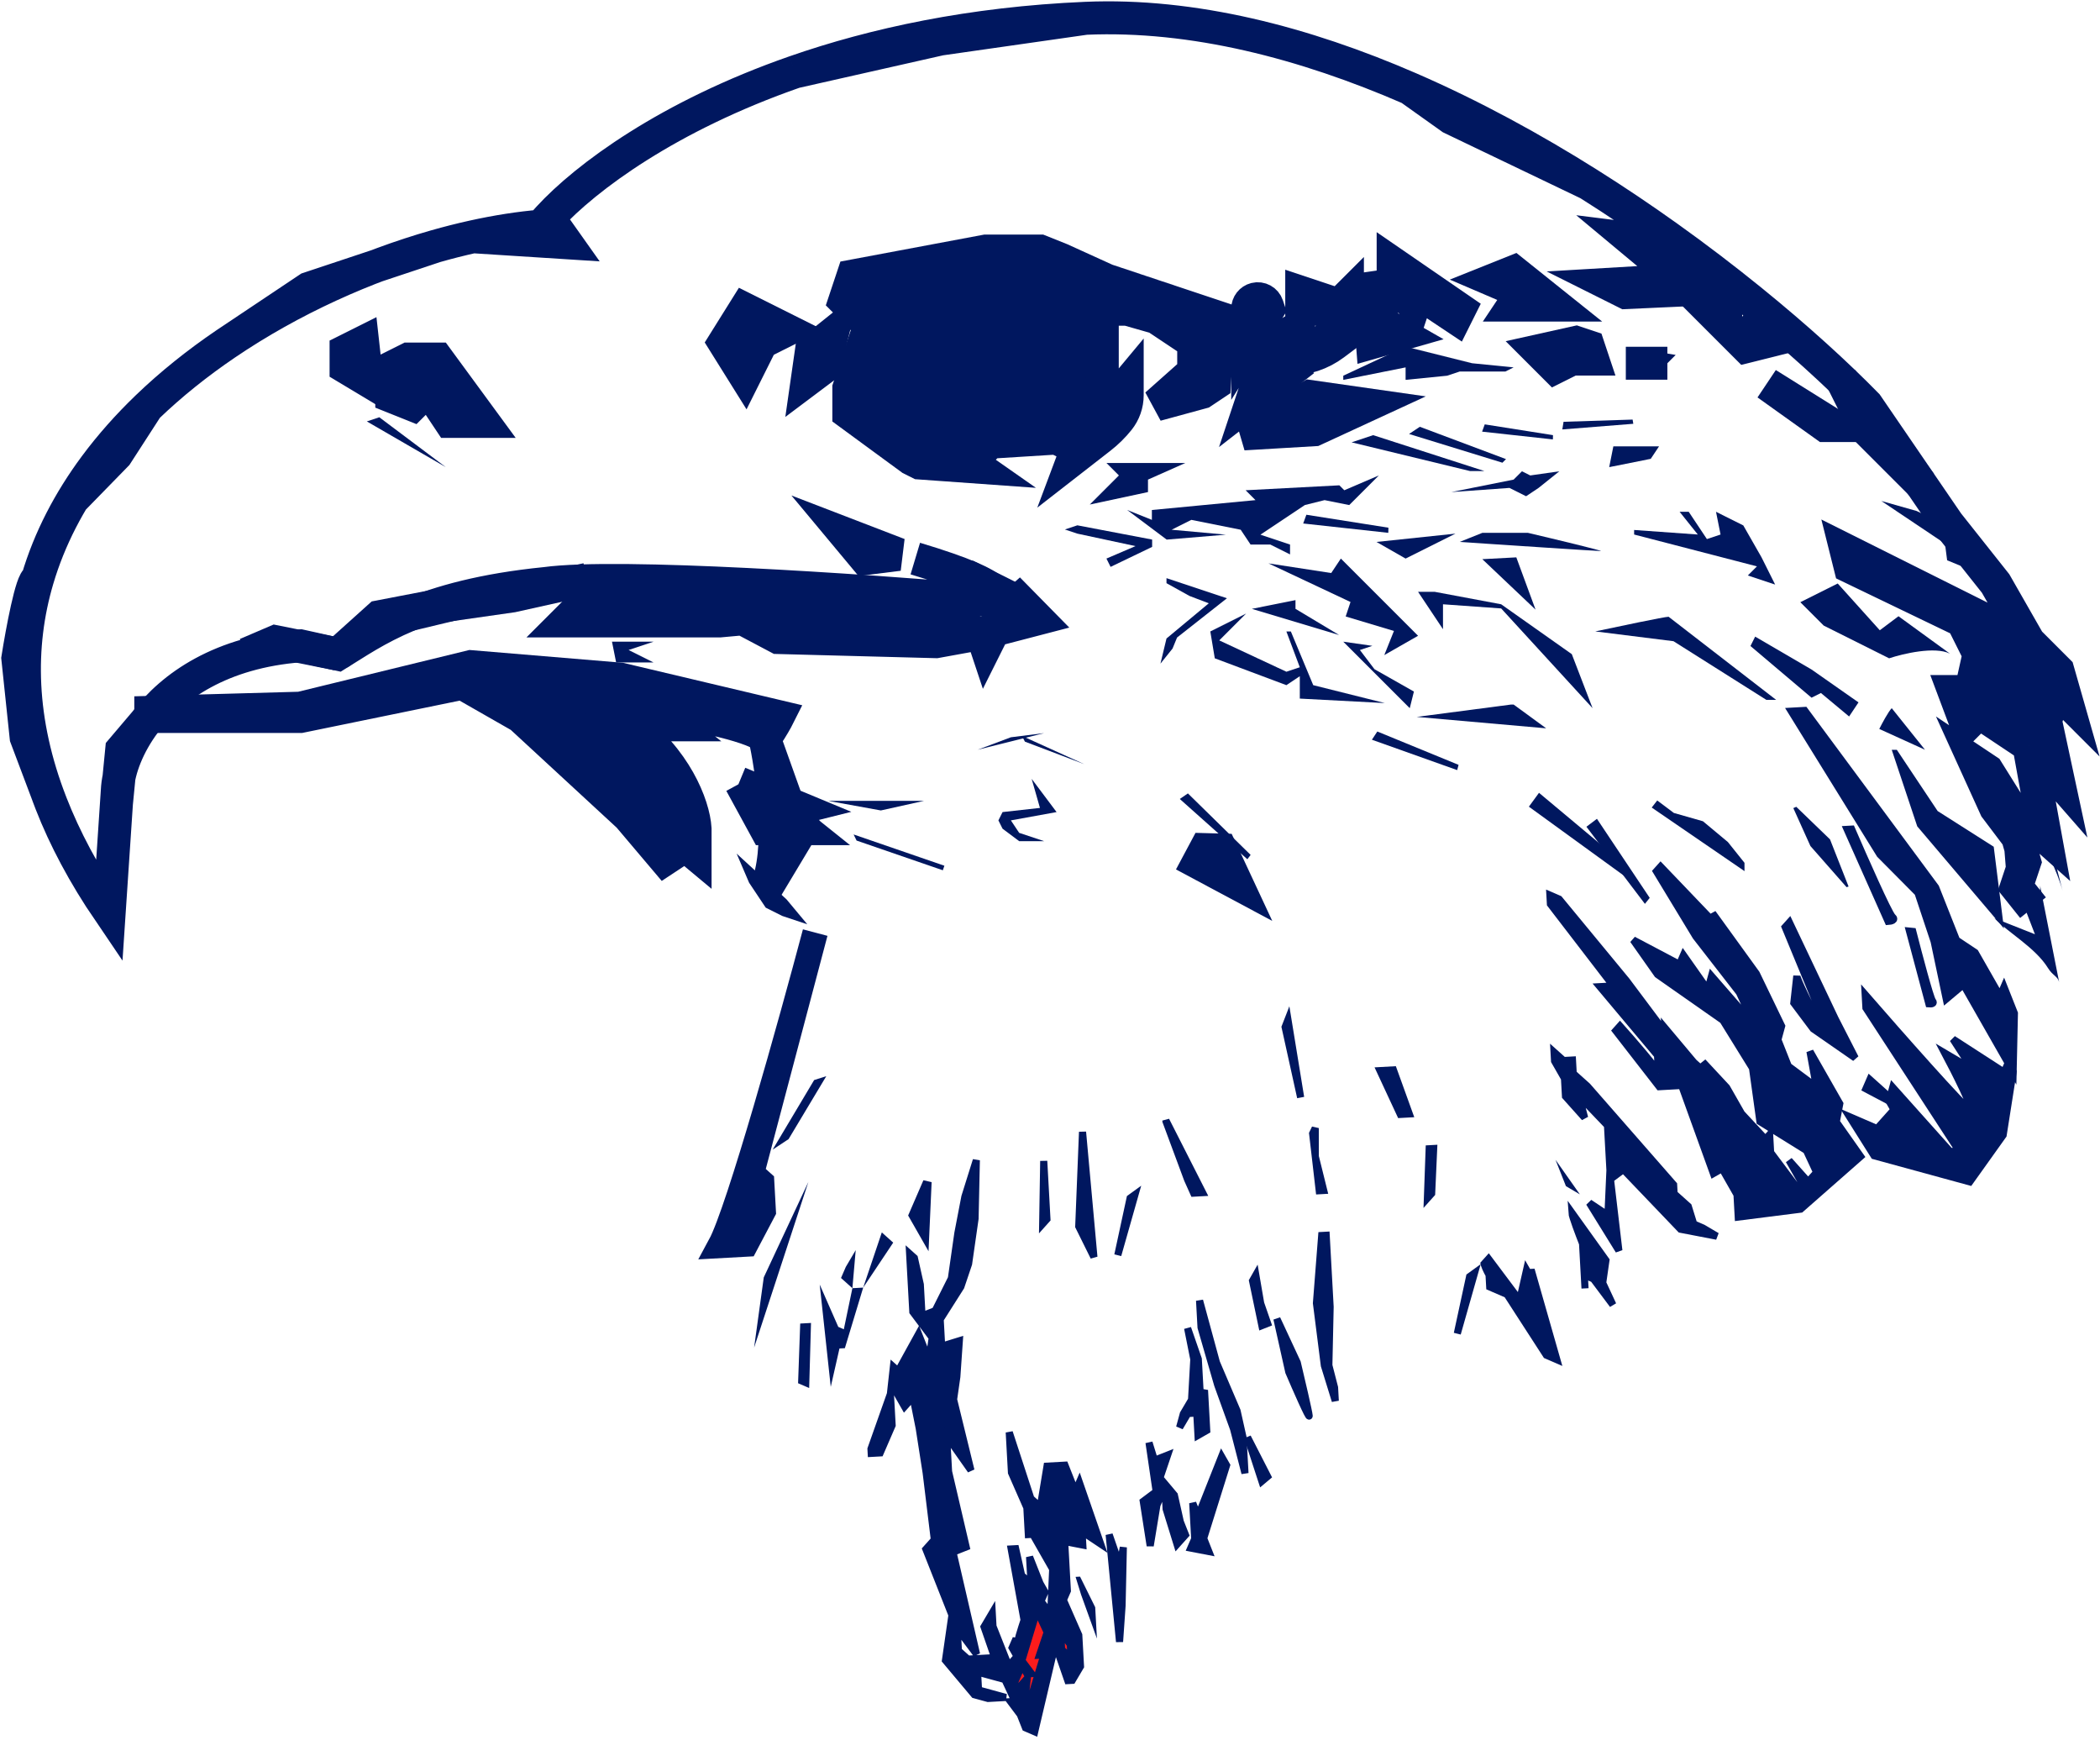 <?xml version="1.0" encoding="UTF-8"?> <svg xmlns="http://www.w3.org/2000/svg" width="1061" height="879" viewBox="0 0 1061 879" fill="none"><path d="M526.811 618.234L527.332 586.447L528.949 615.848L526.811 618.234Z" fill="#00175F" stroke="#00175F" stroke-width="3.593"></path><path d="M573.44 603.43L564.758 633.997L570.975 605.215L573.44 603.43Z" fill="#00175F" stroke="#00175F" stroke-width="3.593"></path><path d="M744.966 643.066L736.284 673.632L742.501 644.85L744.966 643.066Z" fill="#00175F" stroke="#00175F" stroke-width="3.593"></path><path d="M663.191 572.574L664.51 569.831L664.531 584.169L668.794 601.349L666.532 601.474L664.531 584.169L663.191 572.574Z" fill="#00175F"></path><path d="M666.532 601.474L663.191 572.574L664.51 569.831L664.531 584.169L668.794 601.349L666.532 601.474Z" stroke="#00175F" stroke-width="3.593"></path><path d="M632.837 646.972L634.483 644.069L636.937 658.339L640.45 668.47L637.557 669.616L632.837 646.972Z" fill="#00175F" stroke="#00175F" stroke-width="3.593"></path><path d="M650.727 515.096L657.136 554.355L649.287 518.796L650.727 515.096Z" fill="#00175F" stroke="#00175F" stroke-width="3.593"></path><path d="M589.055 565.938L607.606 602.447L603.084 602.696L600.008 595.831L589.08 566.391L589.055 565.938Z" fill="#00175F" stroke="#00175F" stroke-width="3.593"></path><path d="M545.026 619.5L546.937 571.758L552.681 634.958L545.026 619.5Z" fill="#00175F" stroke="#00175F" stroke-width="3.593"></path><path d="M461.247 613.858L467.301 624.467L468.528 597.045L461.247 613.858Z" fill="#00175F" stroke="#00175F" stroke-width="4.333"></path><path d="M496.035 319.938L502.07 318.365L505.482 311.541L514.929 303.144L524.221 312.591L502.07 318.365L498.134 326.237L496.035 319.938L472.943 324.137L393.17 322.037L375.326 312.591L363.78 313.64H286.106L294.503 305.243H386.872L496.035 319.938Z" fill="#00175F"></path><path d="M1033.45 422.804L1025.06 376.619L999.864 359.825L993.566 366.123L987.268 349.329H995.666L999.864 330.435L991.467 313.641L934.786 286.35L932.687 277.953L1018.4 320.807L1025.06 324.137L1008.26 294.747L984.12 264.307L943.183 204.477C928.378 189.36 908.337 170.958 884.403 151.56C873.309 147.688 861.577 145.972 849.839 146.505L821.425 147.797L813.027 143.598L848.715 141.499L823.524 120.506L840.318 122.606L842.418 119.611C829.741 110.563 816.403 101.564 802.531 92.833L733.255 59.627L712.262 44.681C659.176 21.628 602.888 6.905 548.517 9.243L475.042 19.74L401.567 36.328C337.628 58.607 296.054 89.5 277.186 110.01L286.106 122.606L238.963 119.592C232.76 120.964 226.431 122.565 220.018 124.391L190.227 134.298C165.79 143.593 141.052 155.898 118.107 170.991L113.964 173.76C99.849 183.346 86.475 194.003 74.345 205.677L58.837 229.669L36.754 252.287C29.172 264.977 23.1 278.443 18.907 292.648C9.328 325.102 9.558 361.407 24.014 401.096L25.794 405.815C32.667 423.433 42.34 441.704 55.19 460.59L58.837 405.815L59.383 397.612C59.524 396.065 59.766 394.427 60.116 392.717L61.482 378.719L73.281 364.826C65.988 374.506 61.803 384.461 60.116 392.717L58.837 405.815L55.19 460.59C42.34 441.704 32.667 423.433 25.794 405.815C25.179 404.237 24.585 402.664 24.014 401.096L13.199 372.421L9 332.534C11.099 319.239 16.02 292.648 18.907 292.648C23.1 278.443 29.172 264.977 36.754 252.287C40.181 246.551 43.917 240.973 47.927 235.557C55.77 224.967 64.661 214.998 74.345 205.677C86.475 194.003 99.849 183.346 113.964 173.76C115.339 172.827 116.72 171.904 118.107 170.991L155.95 145.698L190.227 134.298C200.256 130.484 210.235 127.176 220.018 124.391C226.431 122.565 232.76 120.964 238.963 119.592C251.057 116.916 262.675 115.111 273.516 114.208C274.625 112.865 275.849 111.464 277.186 110.01C296.054 89.5 337.628 58.607 401.567 36.328C441.747 22.327 490.758 11.727 548.517 9.243C602.888 6.905 659.176 21.628 712.262 44.681C743.844 58.396 774.293 75.06 802.531 92.833C816.403 101.564 829.741 110.563 842.418 119.611C857.408 130.312 871.474 141.081 884.403 151.56C908.337 170.958 928.378 189.36 943.183 204.477L984.12 264.307L1008.26 294.747L1025.06 324.137L1039.75 338.832L1043.95 353.527L1031.35 340.932L1025.06 324.137L1018.4 320.807L1020.86 328.336L1014.56 343.031L1025.06 349.329L1035.55 357.726L1033.45 364.024L1039.75 393.414L1025.06 376.619L1033.45 422.804L1014.56 406.01L1019.36 422.804L1020.97 428.463L1022.96 435.4L1021.81 438.843L1020.97 428.463L1019.36 422.804L1008.26 408.109L997.765 385.017L1004.06 389.215L1014.56 406.01L1033.45 422.804Z" fill="#00175F"></path><path d="M462.446 282.151C512.829 297.266 504.432 302.444 493.936 303.144C436.555 298.245 312.557 289.708 275.61 294.747C212.631 301.044 188.839 319.238 170.645 330.434L151.752 326.236C111.822 329.307 87.029 346.578 73.281 364.826M496.035 319.938L524.221 312.591L514.929 303.144L505.482 311.541L498.134 326.237L496.035 319.938ZM496.035 319.938L386.872 305.243H294.503L286.106 313.64H363.78L375.326 312.591M496.035 319.938L472.943 324.137L393.17 322.037L375.326 312.591M386.872 311.541L375.326 312.591M548.517 9.243C490.758 11.727 441.747 22.327 401.567 36.328M548.517 9.243L475.042 19.74L401.567 36.328M548.517 9.243C602.888 6.905 659.176 21.628 712.262 44.681M1025.06 324.137L1018.4 320.807M1025.06 324.137L1039.75 338.832L1043.95 353.527L1031.35 340.932L1025.06 324.137ZM1025.06 324.137L1008.26 294.747L984.119 264.307L943.183 204.477C928.378 189.36 908.337 170.958 884.403 151.56M1025.06 376.619L1033.45 422.804L1014.56 406.01M1025.06 376.619L999.864 359.825L993.566 366.123L987.268 349.329H995.666L999.864 330.435L991.467 313.641L934.786 286.35L932.687 277.953L1018.4 320.807M1025.06 376.619L1039.75 393.414L1033.45 364.024L1035.55 357.726L1025.06 349.329L1014.56 343.031L1020.86 328.336L1018.4 320.807M1014.56 406.01L1019.36 422.804M1014.56 406.01L1004.06 389.215L997.765 385.017L1008.26 408.109L1019.36 422.804M1027.15 458.492L1018.76 447.995L1022.96 435.4L1019.36 422.804M238.963 119.592C251.057 116.916 262.675 115.111 273.516 114.208C274.625 112.865 275.849 111.464 277.186 110.01M238.963 119.592L286.106 122.606L277.186 110.01M238.963 119.592C232.76 120.964 226.431 122.565 220.018 124.391M277.186 110.01C296.054 89.5 337.628 58.607 401.567 36.328M220.018 124.391L155.95 145.698L113.964 173.76M220.018 124.391C184.959 134.372 147.384 151.064 113.964 173.76M113.964 173.76C99.849 183.346 86.475 194.003 74.345 205.677M74.345 205.677C64.661 214.998 55.77 224.967 47.927 235.557C35.047 252.951 24.996 272.022 18.907 292.648M74.345 205.677L58.837 229.669L36.291 252.761M18.907 292.648C16.02 292.648 11.099 319.239 9 332.534L13.199 372.421L25.794 405.815M18.907 292.648C8.949 326.384 9.592 364.281 25.794 405.815M25.794 405.815C32.667 423.433 42.34 441.704 55.19 460.59L58.837 405.815M73.281 364.826C64.477 376.511 60.203 388.597 59.383 397.612L58.837 405.815M73.281 364.826L61.482 378.719L58.837 405.815M712.262 44.681L733.255 59.627L802.531 92.833M712.262 44.681C743.844 58.396 774.293 75.06 802.531 92.833M802.531 92.833C816.403 101.564 829.741 110.563 842.418 119.611M842.418 119.611L840.318 122.606L823.524 120.506L848.715 141.499L813.027 143.598L821.425 147.797L849.839 146.505C861.577 145.972 873.309 147.688 884.403 151.56V151.56M842.418 119.611C857.408 130.312 871.474 141.081 884.403 151.56M1021.81 438.843L1020.86 427.002" stroke="#00175F" stroke-width="16.652"></path><path d="M378.476 445.895L386.873 458.49L395.27 462.689L407.866 466.888L397.369 454.292L372.178 431.2L378.476 445.895Z" fill="#00175F"></path><path d="M623.256 444.545L606.306 435.485L609.326 429.835L616.486 430.03L623.256 444.545Z" fill="#00175F" stroke="#00175F" stroke-width="17.967"></path><path d="M1030.71 447.257L1040.34 496.036C1039.56 493.089 1037.07 492.792 1034.72 488.994C1028.35 478.693 1014.71 471.21 1007.64 463.812L1028.12 471.924L1021.53 454.854C1027.4 458.089 1031.36 452.089 1030.71 447.257L1030.54 446.374C1030.61 446.662 1030.67 446.958 1030.71 447.257Z" fill="#00175F"></path><path d="M996.96 271.527L968.312 258.103L950.533 253.061L982.677 274.596L983.766 283.019L1001.86 290.468L1020.57 302.729L996.96 271.527Z" fill="#00175F"></path><path d="M943.184 217.073L930.588 191.881L936.886 200.279L970.475 244.364L943.184 217.073Z" fill="#00175F" stroke="#00175F" stroke-width="16.652"></path><path d="M124.461 330.434L139.156 324.136L170.645 330.434M170.645 330.434L191.638 311.54L246.22 301.043L193.737 313.639L170.645 330.434Z" stroke="#00175F" stroke-width="16.652"></path><path d="M174.845 185.58V177.182L183.242 172.984L185.341 191.877L174.845 185.58Z" fill="#00175F" stroke="#00175F" stroke-width="16.652"></path><path d="M151.752 361.927H76.178V359.828L151.752 357.728L237.823 336.735L313.397 343.033L393.17 361.927C392.471 363.326 390.231 367.385 386.872 372.423C378.475 365.706 345.586 359.828 330.192 357.728L340.688 366.125H317.596C341.108 382.92 350.485 406.712 351.185 418.608V431.203L325.993 410.21L340.688 439.6L317.596 412.31L263.014 361.927L233.624 345.133L151.752 361.927Z" fill="#00175F" stroke="#00175F" stroke-width="16.652"></path><path d="M387.033 448.903C395.43 430.43 390.532 392.223 387.033 375.428L397.53 404.818L405.927 417.414L387.033 448.903Z" fill="#00175F" stroke="#00175F" stroke-width="16.652"></path><path d="M363.903 629.119C373.308 611.768 399.798 516.535 411.867 471.088L379.702 592.639L384.81 597.214L385.609 611.739L376.813 628.409L363.903 629.119Z" fill="#00175F" stroke="#00175F" stroke-width="12.821"></path><path d="M385.883 645.258L408.421 597.046L381.001 680.724L385.883 645.258Z" fill="#00175F"></path><path d="M390.375 580.716L411.335 545.571L417.471 543.614L398.409 575.418L390.375 580.716Z" fill="#00175F"></path><path d="M197.936 200.275V185.58L206.333 181.381H221.028L244.12 212.871H227.326L218.929 200.275H212.631L208.432 204.474L197.936 200.275Z" fill="#00175F" stroke="#00175F" stroke-width="16.652"></path><path d="M214.73 307.339L258.816 301.041L296.603 292.644" stroke="#00175F" stroke-width="16.652"></path><path d="M504.431 298.947L487.637 290.55L500.232 298.947L496.034 303.146L501.282 301.046L504.431 298.947Z" stroke="#00175F" stroke-width="16.652"></path><path d="M365.879 172.989L376.375 156.195L397.368 166.691L384.773 172.989L376.375 189.783L365.879 172.989Z" fill="#00175F" stroke="#00175F" stroke-width="16.652"></path><path d="M409.965 177.188L420.461 168.79L416.262 185.585L407.865 191.883L409.965 177.188Z" fill="#00175F"></path><path d="M439.355 164.592L426.759 151.996L430.957 139.4L498.135 126.805H525.425L535.922 131.003L559.014 141.5L615.695 160.393L613.596 193.982L607.298 198.181L584.206 204.478L603.099 187.684V172.989L584.206 160.393L569.51 156.195H556.915V189.783L559.014 206.578L569.51 193.982V199.657C569.51 204.137 567.986 208.484 565.187 211.982C562.481 215.365 559.386 218.418 555.966 221.078L542.22 231.769L548.518 214.975L542.22 225.471L533.823 221.273L500.234 223.372L491.837 231.769L472.943 221.273L493.936 235.968L464.546 233.868L460.347 231.769L428.858 208.677V196.081L439.355 164.592Z" fill="#00175F"></path><path d="M409.965 177.188L420.461 168.79L416.262 185.585L407.865 191.883L409.965 177.188Z" stroke="#00175F" stroke-width="16.652"></path><path d="M439.355 164.592L426.759 151.996L430.957 139.4L498.135 126.805H525.425L535.922 131.003L559.014 141.5L615.695 160.393L613.596 193.982L607.298 198.181L584.206 204.478L603.099 187.684V172.989L584.206 160.393L569.51 156.195H556.915V189.783L559.014 206.578L569.51 193.982V199.657C569.51 204.137 567.986 208.484 565.187 211.982C562.481 215.365 559.386 218.418 555.966 221.078L542.22 231.769L548.518 214.975L542.22 225.471L533.823 221.273L500.234 223.372L491.837 231.769L472.943 221.273L493.936 235.968L464.546 233.868L460.347 231.769L428.858 208.677V196.081L439.355 164.592Z" stroke="#00175F" stroke-width="16.652"></path><path d="M437.254 282.15L426.758 269.555L454.049 280.051L437.254 282.15Z" fill="#00175F" stroke="#00175F" stroke-width="16.652"></path><path d="M185.34 212.872L191.638 210.772L225.227 235.964L185.34 212.872Z" fill="#00175F"></path><path d="M386.872 418.606L374.551 396.017L403.666 408.11L395.269 410.209L405.766 418.606H386.872Z" fill="#00175F"></path><path d="M374.276 395.514L386.872 418.606H405.766L395.269 410.209L403.666 408.11L373.339 395.514" stroke="#00175F" stroke-width="16.652"></path><path d="M466.869 404.535H418.361L445.04 409.386L466.869 404.535Z" fill="#00175F"></path><path d="M798.203 603.309L785.9 585.838L791.169 599.159L798.203 603.309Z" fill="#00175F"></path><path d="M477.141 437.31L431.277 421.514L432.78 424.597L476.352 439.603L477.141 437.31Z" fill="#00175F"></path><path d="M693.759 219.807L682.872 223.436L742.753 237.952H750.011L693.759 219.807Z" fill="#00175F"></path><path d="M717.348 215.584L711.904 219.214L759.083 233.73L760.898 231.916L717.348 215.584Z" fill="#00175F"></path><path d="M750.151 214.363L748.814 218.037L784.575 221.961L784.628 219.806L750.151 214.363Z" fill="#00175F"></path><path d="M660.03 260.015L658.422 264.433L701.419 269.151L701.483 266.56L660.03 260.015Z" fill="#00175F"></path><path d="M789.968 213.063L789.343 216.923L825.206 214.072L824.854 211.945L789.968 213.063Z" fill="#00175F"></path><path d="M600.173 400.775L596.078 403.593L630.216 434.034L631.86 431.841L600.173 400.775Z" fill="#00175F"></path><path d="M777.561 400.48L772.452 407.478L823.924 444.829L819.326 435.399L777.561 400.48Z" fill="#00175F"></path><path d="M837.302 404.346L834.51 407.918L881.387 440.034L881.383 435.839L872.989 425.339L860.394 414.843L845.695 410.648L837.302 404.346Z" fill="#00175F"></path><path d="M806.838 413.607L801.518 417.618L831.072 456.577L833.498 453.543L806.838 413.607Z" fill="#00175F"></path><path d="M907.549 407.548L906.058 408.205L914.691 427.357L932.954 448.133L933.969 447.809L924.59 423.994L907.549 407.548Z" fill="#00175F"></path><path d="M695.873 369.506L693.14 373.658L736.228 389.005L736.925 386.354L695.873 369.506Z" fill="#00175F"></path><path d="M781.175 367.896L764.767 355.912L763.285 355.912L715.783 362.133L781.175 367.896Z" fill="#00175F"></path><path d="M764.744 242.265L733.255 248.563L762.645 246.464L771.042 250.663L777.34 246.464L787.836 238.067L773.141 240.166L768.943 238.067L764.744 242.265Z" fill="#00175F"></path><path d="M748.951 269.153L737.454 273.752C760.448 275.285 806.896 278.351 808.735 278.351C810.575 278.351 784.975 272.219 771.945 269.153H748.951Z" fill="#00175F"></path><path d="M630.39 172.991V155.957C630.39 153.63 631.974 151.602 634.231 151.038C636.802 150.395 639.434 151.84 640.272 154.354L640.887 156.196L630.39 172.991L636.688 185.587L652.74 167.529C653.212 166.997 653.889 166.693 654.6 166.693C656.688 166.693 657.848 169.108 656.544 170.738L651.383 177.189H663.979L672.376 168.792L676.574 156.196H657.681V147.799L676.574 154.097L680.773 149.899V168.792L674.055 173.83C667.515 178.736 659.559 181.388 651.383 181.388L647.184 183.487L651.383 187.686L632.489 202.381L636.688 189.785L630.39 172.991Z" fill="#00175F"></path><path d="M630.39 172.991V155.957C630.39 153.63 631.974 151.602 634.231 151.038V151.038C636.802 150.395 639.434 151.84 640.272 154.354L640.887 156.196L630.39 172.991ZM630.39 172.991L636.688 189.785L632.489 202.381L651.383 187.686L647.184 183.487L651.383 181.388V181.388C659.559 181.388 667.515 178.736 674.055 173.83L680.773 168.792V149.899L676.574 154.097L657.681 147.799V156.196H676.574L672.376 168.792L663.979 177.189H651.383L656.544 170.738C657.848 169.108 656.688 166.693 654.6 166.693V166.693C653.889 166.693 653.212 166.997 652.74 167.529L636.688 185.587L630.39 172.991Z" stroke="#00175F" stroke-width="16.652"></path><path d="M580.006 248.56L550.616 254.858L565.311 240.163L559.013 233.865H598.9L580.006 242.262V248.56Z" fill="#00175F"></path><path d="M582.106 272.554L544.318 265.357L538.021 267.456L544.318 269.556L573.708 275.853L559.013 282.151L561.113 286.35L582.106 276.256V272.554Z" fill="#00175F"></path><path d="M330.191 324.136H309.198L311.298 334.632H330.191L317.595 328.334L330.191 324.136Z" fill="#00175F"></path><path d="M628.29 219.173L661.878 200.279L691.268 204.478L663.977 217.074L628.29 219.173Z" fill="#00175F" stroke="#00175F" stroke-width="16.652"></path><path d="M693.368 172.986L691.269 145.695L705.964 143.596L716.461 145.695L703.865 137.298V133.1L737.453 156.192L735.354 160.39L716.461 147.795L714.361 154.092L705.964 145.695L693.368 160.39L708.063 168.788L693.368 172.986Z" fill="#00175F" stroke="#00175F" stroke-width="16.652"></path><path d="M764.744 137.306L754.248 141.504L768.943 147.802L764.744 154.1H785.737L764.744 137.306Z" fill="#00175F" stroke="#00175F" stroke-width="16.652"></path><path d="M890.7 172.987L878.105 162.49H869.708L882.303 175.086L890.7 172.987Z" fill="#00175F"></path><path d="M878.105 162.49L890.7 172.987L882.303 175.086L869.708 162.49H880.204" stroke="#00175F" stroke-width="16.652"></path><path d="M926.389 214.972L892.801 193.979L922.191 214.972H926.389Z" stroke="#00175F" stroke-width="16.652"></path><path d="M949.481 368.222C950.881 365.423 954.1 359.405 955.779 357.726L972.574 378.718L949.481 368.222Z" fill="#00175F"></path><path d="M743.751 183.483L710.162 175.086L678.673 189.781V191.88L710.162 185.582V191.88L731.155 189.781L737.453 187.682H760.545L764.744 185.582L743.751 183.483Z" fill="#00175F"></path><path d="M813.027 235.965L815.126 225.468H838.218L834.02 231.766L813.027 235.965Z" fill="#00175F"></path><path d="M785.737 185.58L777.34 177.182L796.233 172.984L802.531 175.083L804.631 181.381H794.134L785.737 185.58Z" fill="#00175F" stroke="#00175F" stroke-width="16.652"></path><path d="M821.424 183.482C823.104 183.482 836.119 183.482 842.417 183.482" stroke="#00175F" stroke-width="16.652"></path><path d="M857.798 270.006L825.623 267.708V270.006L887.675 286.093L883.078 290.69L896.868 295.286L889.973 281.497L880.78 265.409L871.587 260.813L866.991 258.515L869.289 270.006L862.394 272.304L853.202 258.515H848.605L857.798 270.006Z" fill="#00175F"></path><path d="M909.595 304.195L923.765 297.11L928.489 294.748L949.744 318.365L959.191 311.28L985.17 330.174C977.612 326.395 961.553 330.174 954.468 332.535L921.404 316.003L909.595 304.195Z" fill="#00175F"></path><path d="M968.662 417.412L955.78 378.766H958.356L978.967 409.683L1007.31 427.718L1012.46 468.988L968.662 417.412Z" fill="#00175F"></path><path d="M884.403 326.326L886.776 321.58L915.254 338.191L938.985 354.803L934.239 361.922L920 350.057L915.254 352.43L884.403 326.326Z" fill="#00175F"></path><path d="M1042.14 450.098L1033.45 416.509C1032.44 416.509 1029.31 417.12 1026.87 419.563C1031.35 422.807 1039.75 440.872 1042.14 450.098Z" fill="#00175F"></path><path d="M589.454 272.572L569.511 257.615L581.975 262.601V257.615L634.326 252.629L629.34 247.643L676.706 245.15L679.199 247.643L696.649 240.165L681.691 255.122L669.227 252.629L659.255 255.122L636.819 270.079L651.777 275.065V280.051L641.805 275.065H631.833L626.848 267.587L601.919 262.601L591.947 267.587L619.369 270.079L589.454 272.572Z" fill="#00175F"></path><path d="M710.163 282.15L695.468 273.753L735.354 269.555L710.163 282.15Z" fill="#00175F"></path><path d="M766.1 281.543L748.921 282.453L775.819 307.949L766.1 281.543Z" fill="#00175F"></path><path d="M672.578 289.463L640.886 284.587L682.33 304.09L679.892 311.404L704.271 318.717L699.395 330.907L716.46 321.155L677.454 282.149L672.578 289.463Z" fill="#00175F"></path><path d="M678.673 324.136L693.368 326.235L687.07 328.334L694.442 338.05L714.361 349.327L712.261 357.724L693.368 338.831L684.971 330.434L678.673 324.136Z" fill="#00175F"></path><path d="M589.357 322.527L610.732 304.745L600.999 301.041L589.357 294.584V292.043L619.892 302.205L594.701 322.034L592.411 327.608L586.304 335.229L589.357 322.527Z" fill="#00175F"></path><path d="M805.988 318.95C817.513 316.481 841.058 311.541 843.034 311.541L897.369 353.527H892.429L845.504 323.89L805.988 318.95Z" fill="#00175F"></path><path d="M840.318 181.385L834.02 185.583H840.318L846.616 179.285L834.02 177.186L840.318 181.385Z" fill="#00175F"></path><path d="M716.46 298.946L729.056 317.839V305.244L758.446 307.343L804.631 357.726L794.134 330.435L758.446 305.244L724.858 298.946H716.46Z" fill="#00175F"></path><path d="M632.488 307.55L654.531 303.141V307.55L676.573 320.775L632.488 307.55Z" fill="#00175F"></path><path d="M629.581 309.926L616.017 323.49L649.928 339.316L656.711 337.055L649.928 318.969H652.189L663.493 346.098L699.665 355.141L656.711 352.88V341.577L649.928 346.098L613.756 332.534L611.495 318.969L629.581 309.926Z" fill="#00175F"></path><path d="M527.524 370.32L493.936 378.717L510.73 372.419L527.524 370.32Z" fill="#00175F"></path><path d="M517.833 374.632L516.291 371.715L547.825 386.01L517.833 374.632Z" fill="#00175F"></path><path d="M514.93 424.901H527.525L514.93 420.703L510.731 414.405L533.823 410.206L521.227 393.412L525.426 408.107L506.532 410.206L504.433 414.405L506.532 418.604L514.93 424.901Z" fill="#00175F"></path><path d="M403.218 698.718L404.295 668.569L409.749 668.269L408.822 701.145L403.218 698.718Z" fill="#00175F"></path><path d="M419.727 700.549L414.151 648.882L423.532 670.25L426.334 671.463L430.663 650.71L424.909 645.555L427.336 639.951L432.341 631.47L430.663 650.71L436.118 650.41L445.527 622.538L451.281 627.693L436.118 650.41L426.859 681.008L424.132 681.158L419.727 700.549Z" fill="#00175F"></path><path d="M440.053 731.89L449.869 704.129L451.384 690.435L453.77 692.572L464.083 673.858L469.353 687.179L470.992 675.746L461.2 662.674L459.583 633.273L461.969 635.41L464.977 648.856L465.847 664.687L472.508 662.052L480.683 645.724L483.963 622.859L487.491 604.517L493.281 586.051L492.636 615.576L489.357 638.441L485.455 649.998L475.018 666.451L475.764 680.021L484.686 677.262L483.42 695.479L481.78 706.911L490.555 742.724L478.252 725.253L479.247 743.346L488.146 781.42L481.485 784.055L493.392 835.574L483.6 822.502L484.221 833.81L488.993 838.084L502.563 837.338L497.169 821.756L501.319 814.722L501.692 821.507L509.597 841.488L513.871 836.716L511.361 832.317L513.374 827.67L513.622 832.193C513.523 830.384 516.099 822.227 517.399 818.375L510.886 782.438L513.148 782.313L516.156 795.759L520.928 800.033L520.181 786.463L522.816 793.124L525.451 799.784L527.961 804.183L525.948 808.831L530.845 815.367L531.862 792.626L521.821 775.031L519.559 775.155L518.813 761.586L511.033 743.866L509.914 723.512L520.826 756.938L525.598 761.213L529.002 740.609L538.048 740.112L543.318 753.433L545.331 748.785L556.118 779.95L546.699 773.663L547.072 780.448L537.901 778.684L539.269 803.561L537.256 808.209L545.036 825.929L545.907 841.76L541.756 848.793L539.495 848.918L534.101 833.335L531.964 835.721L522.77 874.79L518.123 872.778L515.488 866.117L510.592 859.581L512.853 859.457L507.708 848.397L493.89 844.62L494.387 853.667L508.206 857.444L499.159 857.941L492.25 856.053L477.685 838.706L480.965 815.841L467.791 782.539L472.066 777.767L467.939 743.967L464.433 721.476L461.301 705.769L457.027 710.541L452.006 701.743L449.869 704.129L450.739 719.96L446.714 729.256L444.701 733.903L440.177 734.152L440.053 731.89Z" fill="#00175F"></path><path d="M449.869 704.129L440.053 731.89L440.177 734.152L444.701 733.903L446.714 729.256L450.739 719.96L449.869 704.129ZM449.869 704.129L451.384 690.435L453.77 692.572L464.083 673.858L469.353 687.179L470.992 675.746L461.2 662.674L459.583 633.273L461.969 635.41L464.977 648.856L465.847 664.687L472.508 662.052L480.683 645.724L483.963 622.859L487.491 604.517L493.281 586.051L492.636 615.576L489.357 638.441L485.455 649.998L475.018 666.451L475.764 680.021L484.686 677.262L483.42 695.479L481.78 706.911L490.555 742.724L478.252 725.253L479.247 743.346L488.146 781.42L481.485 784.055L493.392 835.574L483.6 822.502L484.221 833.81L488.993 838.084L502.563 837.338L497.169 821.756L501.319 814.722L501.692 821.507L509.597 841.488L513.871 836.716L511.361 832.317L513.374 827.67C513.498 829.931 513.722 834.002 513.622 832.193C513.523 830.384 516.099 822.227 517.399 818.375L510.886 782.438L513.148 782.313L516.156 795.759L520.928 800.033L520.181 786.463L522.816 793.124L525.451 799.784L527.961 804.183L525.948 808.831L530.845 815.367L531.862 792.626L521.821 775.031L519.559 775.155L518.813 761.586L511.033 743.866L509.914 723.512L520.826 756.938L525.598 761.213L529.002 740.609L538.048 740.112L543.318 753.433L545.331 748.785L556.118 779.95L546.699 773.663L547.072 780.448L537.901 778.684L539.269 803.561L537.256 808.209L545.036 825.929L545.907 841.76L541.756 848.793L539.495 848.918L534.101 833.335L531.964 835.721L522.77 874.79L518.123 872.778L515.488 866.117L510.592 859.581L512.853 859.457L507.708 848.397L493.89 844.62L494.387 853.667L508.206 857.444L499.159 857.941L492.25 856.053L477.685 838.706L480.965 815.841L467.791 782.539L472.066 777.767L467.939 743.967L464.433 721.476L461.301 705.769L457.027 710.541L452.006 701.743L449.869 704.129Z" stroke="#00175F" stroke-width="3.593"></path><path d="M516.257 838.858L523.935 813.483L529.08 824.542L525.179 836.099L527.44 835.974L519.762 861.35L517.5 861.474L519.016 847.78L514.741 852.552L512.355 850.415L516.381 841.12L518.891 845.518L521.153 845.394L516.257 838.858Z" fill="#FC1C1C" stroke="#00175F" stroke-width="3.593"></path><path d="M536.364 833.208L535.867 824.161L540.763 830.697L541.136 837.482L536.364 833.208Z" fill="#FC1C1C" stroke="#00175F" stroke-width="3.593"></path><path d="M704.007 540.436L697.223 540.809L707.513 562.928L712.036 562.679L704.007 540.436Z" fill="#00175F" stroke="#00175F" stroke-width="3.593"></path><path d="M721.183 605.281L722.077 580.279L724.338 580.155L723.32 602.895L721.183 605.281Z" fill="#00175F" stroke="#00175F" stroke-width="3.593"></path><path d="M545.683 796.407L543.421 796.531L546.18 805.453L554.209 827.696L553.338 811.865L545.683 796.407Z" fill="#00175F"></path><path d="M560.393 775.182L565.639 829.336L566.906 811.119L567.551 781.594L565.786 790.765L560.393 775.182Z" fill="#00175F" stroke="#00175F" stroke-width="3.593"></path><path d="M581.123 780.847L577.618 758.355L584.154 753.459L580.524 728.706L583.283 737.628L589.944 734.993L586.042 746.55L593.325 755.223L596.332 768.669L598.967 775.329L594.693 780.101L589.175 762.257L588.801 755.472L586.54 755.596L584.527 760.244L581.123 780.847Z" fill="#00175F" stroke="#00175F" stroke-width="3.593"></path><path d="M603.613 777.337L602.618 759.244L605.252 765.905L617.205 735.757L619.715 740.156L608.136 777.088L610.771 783.749L601.6 781.985L603.613 777.337Z" fill="#00175F" stroke="#00175F" stroke-width="3.593"></path><path d="M603.162 686.626L600.029 670.919L605.423 686.501L606.543 706.856L608.555 702.208L609.675 722.563L605.276 725.073L604.654 713.765L600.131 714.014L595.981 721.047L597.869 714.138L602.019 707.105L603.162 686.626Z" fill="#00175F" stroke="#00175F" stroke-width="3.593"></path><path d="M606.814 670.541L606.067 656.972L614.593 688.261L625.008 712.641L628.016 726.086L629.011 744.179L623.244 721.812L615.215 699.569L606.814 670.541Z" fill="#00175F" stroke="#00175F" stroke-width="3.593"></path><path d="M637.553 748.248L630.279 725.963L640.445 745.82L637.553 748.248Z" fill="#00175F" stroke="#00175F" stroke-width="3.593"></path><path d="M665.118 658.269L667.776 624.096L670.037 623.972L672.027 660.158L671.382 689.683L674.266 700.867L674.639 707.651L669.121 689.807L665.118 658.269Z" fill="#00175F" stroke="#00175F" stroke-width="3.593"></path><path d="M651.153 693.061L645.138 666.17L655.428 688.289C657.392 696.499 661.344 713.37 661.443 715.179C661.543 716.989 654.625 701.188 651.153 693.061Z" fill="#00175F" stroke="#00175F" stroke-width="3.593"></path><path d="M750.561 644.489C749.724 643.023 748.026 639.638 747.926 637.829L752.201 633.057L766.89 652.665L770.543 636.585L773.053 640.984L775.314 640.86L789.359 689.993L780.063 685.967L760.229 655.3L750.934 651.274L750.561 644.489Z" fill="#00175F"></path><path d="M977.956 448.245L911.793 358.877L905.008 359.25L949.821 431.644L969.034 451.004L977.186 475.508L983.327 504.66L992 497.378L1017.1 541.367L1017.75 511.841L1012.48 498.52L1010.47 503.168L997.914 481.174L988.495 474.886L977.956 448.245Z" fill="#00175F" stroke="#00175F" stroke-width="3.593"></path><path d="M953.95 465.445L933.245 418.946L935.507 418.822C941.571 432.855 954.178 461.349 956.087 463.059C957.996 464.769 955.457 465.362 953.95 465.445Z" fill="#00175F" stroke="#00175F" stroke-width="3.593"></path><path d="M974.554 507.087L964.743 470.337L966.399 470.498C969.227 481.568 975.18 504.08 976.374 505.559C977.568 507.039 975.658 507.194 974.554 507.087Z" fill="#00175F" stroke="#00175F" stroke-width="3.593"></path><path d="M1012.58 541.612L1014.59 536.965L1017.1 541.363L1012.06 573.399L995.21 597.01L946.846 583.791L934.419 564.058L948.361 570.097L956.91 560.553L954.4 556.154L956.288 549.245L985.293 581.676L989.816 581.428L942.742 509.158L942.369 502.373C959.319 521.857 993.673 560.799 995.482 560.7C997.291 560.6 987.619 541.473 982.557 531.921L996.624 540.221L986.707 524.887L1012.58 541.612Z" fill="#00175F" stroke="#00175F" stroke-width="3.593"></path><path d="M944.732 545.345L954.276 553.894L954.4 556.155L942.719 549.992L944.732 545.345Z" fill="#00175F" stroke="#00175F" stroke-width="3.593"></path><path d="M918.114 515.054C914.725 508.435 907.923 494.744 907.824 492.935L906.308 506.629L916.101 519.701L937.326 534.413L927.16 514.556L904.07 465.92L901.932 468.306L920.251 512.668L918.114 515.054Z" fill="#00175F" stroke="#00175F" stroke-width="3.593"></path><path d="M799.571 628.19C797.815 623.75 794.277 614.417 794.177 612.608L811.377 636.615L809.737 648.047L814.882 659.107L805.089 646.034L800.442 644.022L799.571 628.19Z" fill="#00175F"></path><path d="M800.815 650.806L800.442 644.022M800.442 644.022L799.571 628.19C797.815 623.75 794.277 614.417 794.177 612.608L811.377 636.615L809.737 648.047L814.882 659.107L805.089 646.034L800.442 644.022Z" stroke="#00175F" stroke-width="3.593"></path><path d="M817.911 631.714L802.974 607.583L812.393 613.87L813.411 591.13L812.167 568.514L797.727 553.429L800.61 564.612L790.942 553.802L790.445 544.755L785.424 535.958L785.175 531.435L792.333 537.846L792.209 535.585L794.47 535.46L794.844 542.245L802.001 548.657L845.571 598.435L845.82 602.958L850.592 607.233L852.978 609.37L855.737 618.292L860.384 620.305L867.418 624.455L849.076 620.927L820.196 590.757L813.66 595.653L817.911 631.714Z" fill="#00175F" stroke="#00175F" stroke-width="3.593"></path><path d="M815.098 498.029L783.334 456.675L783.085 452.152L787.733 454.165L821.758 495.394L841.344 521.538L841.219 519.277L855.784 536.623L867.714 547.309L860.307 536.375L872.361 549.322L879.892 562.519L891.947 575.467L894.084 573.081L894.581 582.127L909.27 601.735L911.407 599.349L903.876 586.153L913.545 596.963L917.819 592.191L912.674 581.132L889.187 566.545L885.433 539.53L870.496 515.398L837.465 492.262L825.162 474.791L848.524 487.117L850.537 482.469L862.84 499.94L864.729 493.031L881.679 512.515L883.941 512.39L878.796 501.331L856.825 473.05L836.866 440.12L839.003 437.734L867.884 467.905L865.249 461.244L887.345 491.787L900.145 518.305L898.257 525.214L903.526 538.535L917.718 549.097L914.461 531.128L929.523 557.521L927.759 566.692L940.062 584.163L909.768 610.782L878.23 614.784L877.608 603.476L870.077 590.28L865.678 592.79L849.621 548.304L838.313 548.926L816.342 520.645L818.479 518.259C824.924 525.466 837.84 540.332 837.94 542.141L837.442 533.095L808.313 498.402L815.098 498.029Z" fill="#00175F" stroke="#00175F" stroke-width="3.593"></path></svg> 